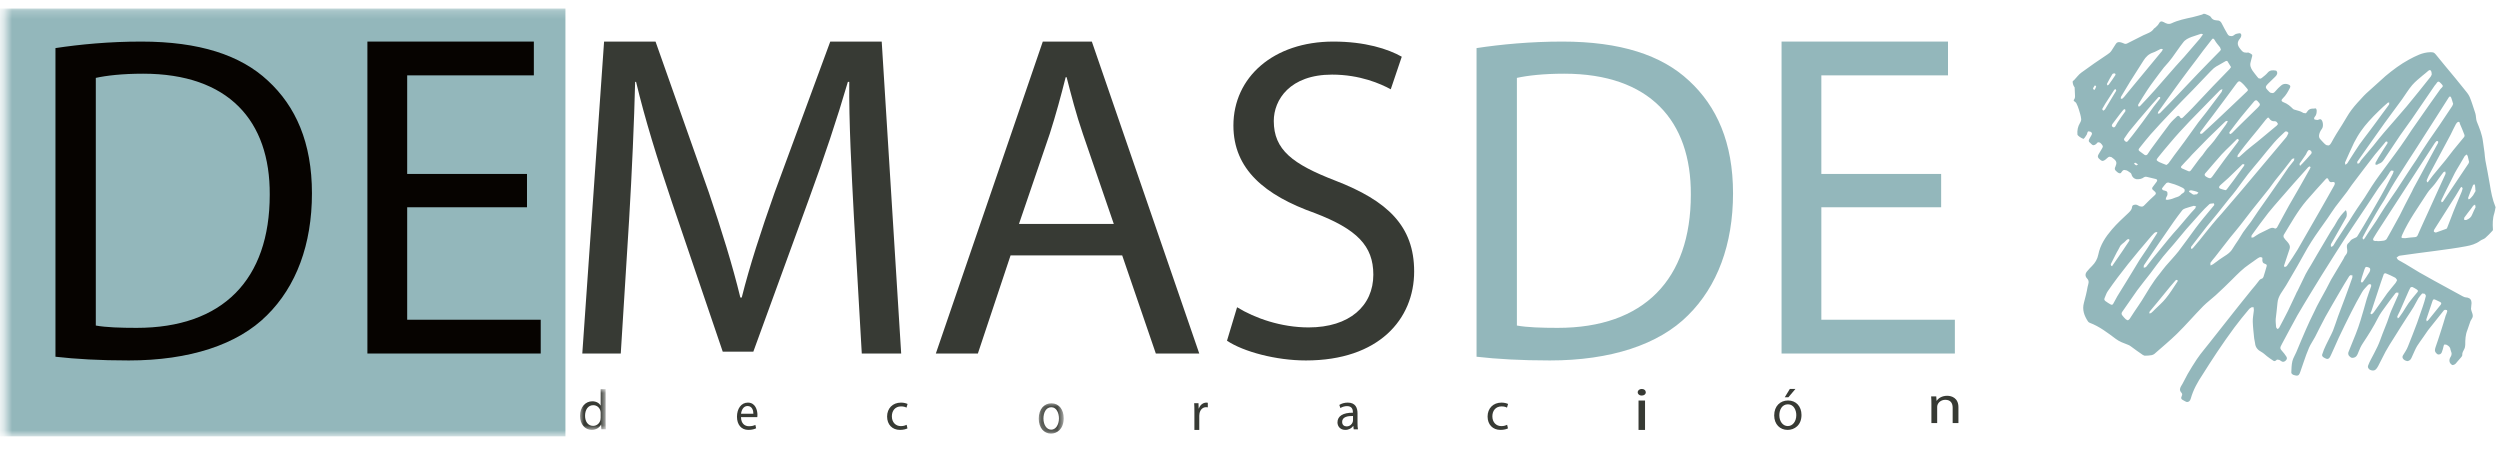 <?xml version="1.0" encoding="UTF-8"?>
<svg width="310px" height="56px" viewBox="0 0 310 56" version="1.1" xmlns="http://www.w3.org/2000/svg" xmlns:xlink="http://www.w3.org/1999/xlink">
    <title>Group 24</title>
    <defs>
        <polygon id="path-1" points="0.656 0.2 73.72 0.2 73.72 53.254 0.656 53.254"></polygon>
        <polygon id="path-3" points="-2.67546669e-13 0.021 3.205 0.021 3.205 5.077 -2.67546669e-13 5.077"></polygon>
        <polygon id="path-5" points="0.189 0.083 3.285 0.083 3.285 3.846 0.189 3.846"></polygon>
    </defs>
    <g id="Page-1" stroke="none" stroke-width="1" fill="none" fill-rule="evenodd">
        <g id="Diseño-Onepage-principal-Copy" transform="translate(-565, -41)">
            <g id="Group-24" transform="translate(565, 41)">
                <g id="Group-22" transform="translate(0, 0.144)">
                    <path d="M308.586,25.544 L308.586,25.738 C308.586,25.674 308.608,25.609 308.586,25.544" id="Fill-1" fill="#040100"></path>
                    <g id="Group-7" transform="translate(0, 0.713)">
                        <mask id="mask-2" fill="white">
                            <use xlink:href="#path-1"></use>
                        </mask>
                        <g id="Clip-6"></g>
                        <polyline id="Fill-5" fill="#93B7BB" mask="url(#mask-2)" points="-2.951 0.2 70.114 0.2 70.114 53.254 -2.951 53.254"></polyline>
                    </g>
                    <path d="M11.88,40.223 C13.146,40.454 14.986,40.511 16.942,40.511 C27.639,40.511 33.448,34.508 33.448,24.002 C33.505,14.824 28.329,8.994 17.747,8.994 C15.159,8.994 13.203,9.225 11.88,9.514 L11.88,40.223 Z M6.877,5.819 C9.925,5.358 13.548,5.011 17.517,5.011 C24.706,5.011 29.824,6.686 33.218,9.86 C36.668,13.035 38.681,17.538 38.681,23.829 C38.681,30.179 36.726,35.374 33.103,38.953 C29.479,42.59 23.498,44.552 15.964,44.552 C12.398,44.552 9.407,44.379 6.877,44.091 L6.877,5.819 Z" id="Fill-8" fill="#060300"></path>
                    <polygon id="Fill-10" fill="#060300" points="65.347 25.557 50.491 25.557 50.491 39.503 67.048 39.503 67.048 43.693 45.558 43.693 45.558 5.011 66.197 5.011 66.197 9.201 50.491 9.201 50.491 21.425 65.347 21.425"></polygon>
                    <path d="M105.884,26.705 C105.597,21.31 105.252,14.825 105.309,10.004 L105.137,10.004 C103.815,14.538 102.206,19.359 100.252,24.696 L93.413,43.463 L89.619,43.463 L83.355,25.041 C81.516,19.588 79.964,14.596 78.872,10.004 L78.757,10.004 C78.642,14.825 78.355,21.31 78.01,27.107 L76.975,43.693 L72.205,43.693 L74.906,5.011 L81.286,5.011 L87.895,23.721 C89.504,28.484 90.826,32.731 91.803,36.748 L91.976,36.748 C92.953,32.846 94.332,28.599 96.056,23.721 L102.953,5.011 L109.332,5.011 L111.746,43.693 L106.861,43.693 L105.884,26.705 Z" id="Fill-12" fill="#373A34"></path>
                    <path d="M138.11,27.623 L134.287,16.489 C133.419,13.964 132.839,11.669 132.26,9.431 L132.144,9.431 C131.565,11.726 130.928,14.079 130.175,16.432 L126.353,27.623 L138.11,27.623 Z M125.31,31.526 L121.256,43.693 L116.044,43.693 L129.307,5.011 L135.388,5.011 L148.708,43.693 L143.322,43.693 L139.152,31.526 L125.31,31.526 Z" id="Fill-14" fill="#373A34"></path>
                    <path d="M153.398,37.953 C155.616,39.318 158.859,40.456 162.272,40.456 C167.334,40.456 170.293,37.782 170.293,33.913 C170.293,30.329 168.245,28.281 163.068,26.289 C156.811,24.071 152.943,20.828 152.943,15.423 C152.943,9.449 157.892,5.011 165.344,5.011 C169.269,5.011 172.113,5.922 173.819,6.889 L172.454,10.928 C171.203,10.246 168.643,9.108 165.173,9.108 C159.94,9.108 157.949,12.237 157.949,14.854 C157.949,18.438 160.281,20.202 165.571,22.25 C172.056,24.753 175.355,27.883 175.355,33.515 C175.355,39.432 170.975,44.552 161.931,44.552 C158.233,44.552 154.194,43.472 152.147,42.106 L153.398,37.953 Z" id="Fill-16" fill="#373A34"></path>
                    <path d="M188.095,40.223 C189.36,40.454 191.201,40.511 193.156,40.511 C203.854,40.511 209.663,34.508 209.663,24.002 C209.72,14.824 204.544,8.994 193.961,8.994 C191.373,8.994 189.418,9.225 188.095,9.514 L188.095,40.223 Z M183.092,5.819 C186.14,5.358 189.763,5.011 193.731,5.011 C200.92,5.011 206.039,6.686 209.433,9.86 C212.883,13.035 214.896,17.538 214.896,23.829 C214.896,30.179 212.941,35.374 209.317,38.953 C205.694,42.59 199.713,44.552 192.178,44.552 C188.613,44.552 185.622,44.379 183.092,44.091 L183.092,5.819 Z" id="Fill-18" fill="#93B7BB"></path>
                    <polygon id="Fill-20" fill="#93B7BB" points="240.702 25.557 225.846 25.557 225.846 39.503 242.403 39.503 242.403 43.693 220.913 43.693 220.913 5.011 241.552 5.011 241.552 9.201 225.846 9.201 225.846 21.425 240.702 21.425"></polygon>
                    <path d="M259.774,10.433 C259.812,10.471 259.896,10.525 259.902,10.552 C259.916,10.566 259.926,10.578 259.926,10.585 C259.883,10.737 259.796,10.868 259.731,10.998 C259.715,10.99 259.704,10.987 259.692,10.984 C259.674,10.992 259.655,10.992 259.622,10.976 C259.608,10.947 259.566,10.899 259.552,10.863 C259.537,10.841 259.527,10.82 259.535,10.802 C259.6,10.672 259.688,10.564 259.774,10.433 M261.056,12.713 C261.425,12.149 261.794,11.563 262.164,10.998 C262.185,10.954 262.272,10.933 262.337,10.911 C262.34,10.919 262.344,10.928 262.347,10.937 C262.351,10.935 262.355,10.934 262.359,10.933 C262.381,10.998 262.424,11.085 262.402,11.128 C262.337,11.237 262.25,11.367 262.185,11.476 C261.794,12.127 261.403,12.778 261.013,13.43 C260.969,13.495 260.86,13.539 260.795,13.582 C260.79,13.573 260.783,13.566 260.778,13.558 C260.776,13.559 260.775,13.56 260.773,13.56 C260.773,13.557 260.77,13.55 260.768,13.544 C260.734,13.497 260.699,13.456 260.665,13.387 C260.795,13.148 260.925,12.931 261.056,12.713 M261.273,10.238 C261.468,9.847 261.686,9.456 261.925,9.065 C261.946,9 262.055,8.978 262.12,8.957 C262.185,8.935 262.25,8.957 262.294,9 C262.31,9.017 262.327,9.071 262.324,9.115 C262.324,9.132 262.322,9.146 262.316,9.152 C262.055,9.565 261.772,9.955 261.49,10.346 C261.447,10.39 261.425,10.39 261.338,10.455 C261.295,10.368 261.229,10.281 261.273,10.238 M262.858,14.016 C263.011,13.843 263.141,13.647 263.293,13.473 C263.336,13.43 263.423,13.408 263.489,13.387 C263.489,13.389 263.49,13.391 263.49,13.393 C263.497,13.391 263.504,13.389 263.51,13.387 C263.532,13.473 263.553,13.539 263.553,13.626 C263.553,13.669 263.51,13.691 263.489,13.734 C263.163,14.169 262.858,14.625 262.554,15.08 C262.468,15.211 262.381,15.385 262.294,15.536 C262.272,15.58 262.185,15.624 262.12,15.667 C262.033,15.602 261.925,15.58 261.881,15.515 C261.875,15.495 261.873,15.469 261.874,15.441 C261.873,15.427 261.875,15.412 261.878,15.397 C261.878,15.391 261.878,15.387 261.879,15.381 C261.881,15.37 261.884,15.36 261.887,15.349 C261.896,15.313 261.908,15.279 261.925,15.254 C262.229,14.842 262.554,14.429 262.858,14.016 M262.967,12.04 C262.967,12.032 262.97,12.025 262.97,12.017 C262.971,12.011 262.972,12.005 262.973,11.999 C262.979,11.948 262.993,11.896 263.011,11.845 C263.38,11.215 263.771,10.564 264.162,9.934 C264.705,9.065 265.248,8.218 265.791,7.371 C266.073,6.915 266.442,6.546 266.985,6.372 C267.311,6.264 267.593,6.068 267.897,5.938 C267.984,5.895 268.093,5.938 268.18,5.938 C268.178,5.944 268.176,5.952 268.175,5.959 C268.176,5.959 268.178,5.96 268.18,5.96 C268.175,5.966 268.173,5.974 268.169,5.981 C268.159,6.031 268.147,6.088 268.117,6.127 C268.111,6.145 268.103,6.161 268.093,6.177 C267.246,7.219 266.377,8.262 265.508,9.304 C264.792,10.151 264.096,11.02 263.38,11.888 C263.315,11.975 263.206,12.04 263.119,12.127 C263.054,12.084 262.967,12.062 262.967,12.062 C262.967,12.056 262.968,12.048 262.969,12.042 C262.968,12.041 262.967,12.041 262.967,12.04 M268.31,8.24 C268.506,8.001 268.723,7.784 268.918,7.545 C269.07,7.371 269.201,7.198 269.331,7.024 C269.678,6.546 270.004,6.068 270.352,5.591 C270.46,5.439 270.591,5.286 270.699,5.135 C270.96,4.765 271.351,4.592 271.742,4.44 L272.915,4.049 C272.945,4.039 272.98,4.048 273.02,4.062 C273.058,4.07 273.108,4.091 273.175,4.114 C273.002,4.331 272.893,4.526 272.763,4.678 C272.133,5.417 271.503,6.155 270.851,6.894 C270.504,7.284 270.135,7.675 269.787,8.066 C268.94,9.022 268.093,9.999 267.246,10.976 C266.638,11.671 265.986,12.344 265.356,13.017 C265.313,13.061 265.226,13.061 265.161,13.061 C265.161,13.046 265.159,13.03 265.158,13.014 C265.152,13.015 265.145,13.015 265.139,13.017 C265.139,12.952 265.117,12.866 265.139,12.822 C265.508,12.214 265.878,11.606 266.269,11.02 C266.529,10.607 266.833,10.216 267.116,9.825 C267.507,9.304 267.897,8.761 268.31,8.24 M273.24,6.068 C273.566,5.634 273.892,5.221 274.24,4.787 C274.309,4.677 274.378,4.62 274.452,4.654 C274.501,4.658 274.55,4.702 274.609,4.809 C274.782,5.135 275.043,5.417 275.282,5.721 C275.326,5.808 275.348,5.895 275.391,6.003 C275.348,6.09 275.304,6.177 275.239,6.22 C274.348,7.133 273.436,8.044 272.546,8.978 C271.72,9.847 270.895,10.716 270.07,11.584 C269.331,12.366 268.571,13.126 267.832,13.886 C267.789,13.93 267.68,13.93 267.593,13.951 C267.594,13.95 267.594,13.948 267.594,13.947 C267.587,13.948 267.579,13.949 267.572,13.951 C267.593,13.886 267.572,13.799 267.615,13.734 C268.31,12.757 269.005,11.78 269.7,10.824 C270.265,10.021 270.873,9.239 271.46,8.435 C271.755,8.055 272.046,7.669 272.334,7.284 C272.352,7.259 272.371,7.234 272.39,7.21 C272.675,6.828 272.958,6.445 273.24,6.068 M275.977,7.436 C276.021,7.415 276.173,7.393 276.195,7.436 C276.346,7.675 276.499,7.914 276.651,8.175 C276.585,8.283 276.52,8.37 276.477,8.414 C276.462,8.428 276.448,8.443 276.434,8.457 C275.766,9.145 275.08,9.852 274.412,10.541 C274.398,10.556 274.384,10.57 274.37,10.585 C273.523,11.476 272.676,12.388 271.829,13.278 C271.481,13.647 271.09,14.016 270.721,14.386 C270.714,14.393 270.707,14.4 270.699,14.407 C270.526,14.581 270.417,14.559 270.287,14.342 C270.207,14.199 270.104,14.196 270.013,14.247 C270.004,14.252 269.996,14.257 269.988,14.262 C269.984,14.266 269.979,14.269 269.974,14.272 C269.967,14.277 269.961,14.282 269.954,14.287 C269.942,14.298 269.929,14.309 269.917,14.32 C269.769,14.458 269.617,14.6 269.469,14.748 C269.32,14.897 269.176,15.051 269.049,15.211 C268.354,16.123 267.68,17.057 266.985,17.991 C266.768,18.295 266.529,18.599 266.334,18.924 C266.277,19.027 266.213,19.081 266.144,19.094 C266.076,19.115 266.002,19.101 265.921,19.055 C265.704,18.902 265.487,18.751 265.269,18.577 C265.117,18.447 265.204,18.316 265.313,18.186 C265.769,17.621 266.203,17.057 266.681,16.514 C267.463,15.624 268.289,14.755 269.092,13.908 C269.114,13.885 269.136,13.863 269.158,13.84 C270.042,12.895 270.965,11.969 271.87,11.044 C271.878,11.036 271.886,11.028 271.894,11.02 C272.524,10.368 273.132,9.717 273.74,9.087 C273.754,9.073 273.768,9.059 273.782,9.044 C274.015,8.791 274.268,8.537 274.522,8.305 C274.696,8.153 274.913,8.044 275.108,7.936 C275.413,7.762 275.695,7.588 275.977,7.436 M277.28,10.281 C277.522,9.955 277.624,9.88 277.781,9.969 C277.859,10.007 277.952,10.093 278.083,10.217 C278.091,10.224 278.098,10.231 278.106,10.238 C278.112,10.244 278.118,10.251 278.125,10.257 C278.126,10.258 278.126,10.259 278.128,10.26 C278.323,10.433 278.453,10.65 278.649,10.846 C278.779,10.976 278.757,11.085 278.627,11.193 C277.91,11.867 277.215,12.54 276.499,13.213 C275.977,13.712 275.434,14.212 274.913,14.711 C274.305,15.276 273.697,15.841 273.088,16.405 C273.023,16.405 272.98,16.449 272.936,16.47 C272.9,16.452 272.851,16.434 272.835,16.416 C272.823,16.407 272.812,16.396 272.806,16.383 C272.806,16.34 272.806,16.253 272.85,16.21 C273.371,15.493 273.914,14.798 274.457,14.082 C275.391,12.822 276.346,11.563 277.28,10.281 M279.474,12.475 C279.547,12.383 279.605,12.332 279.662,12.316 C279.763,12.256 279.853,12.295 279.974,12.431 C280.299,12.778 280.321,12.844 279.974,13.191 C279.322,13.843 278.67,14.472 278.019,15.102 C277.606,15.493 277.215,15.906 276.803,16.318 C276.716,16.383 276.651,16.427 276.585,16.492 C276.561,16.468 276.531,16.45 276.509,16.432 C276.481,16.416 276.455,16.405 276.433,16.405 C276.433,16.34 276.433,16.253 276.477,16.21 C276.933,15.624 277.367,15.015 277.823,14.451 C278.366,13.778 278.931,13.126 279.474,12.475 M280.929,14.733 C280.995,14.668 281.06,14.581 281.125,14.516 C281.233,14.407 281.299,14.407 281.385,14.537 C281.537,14.776 281.755,14.929 282.059,14.885 C282.319,14.885 282.363,15.059 282.471,15.233 C282.428,15.298 282.385,15.363 282.319,15.428 C281.516,16.101 280.69,16.774 279.887,17.448 C279.452,17.795 278.996,18.142 278.562,18.512 C278.258,18.772 277.997,19.033 277.693,19.293 C277.628,19.337 277.541,19.337 277.454,19.359 C277.454,19.278 277.438,19.198 277.47,19.135 C277.472,19.123 277.472,19.109 277.476,19.098 C277.758,18.685 278.062,18.295 278.366,17.903 C278.605,17.6 278.844,17.317 279.083,17.013 C279.387,16.644 279.691,16.275 279.995,15.906 C280.299,15.515 280.625,15.124 280.929,14.733 M283.34,16.188 C283.384,16.145 283.514,16.145 283.601,16.166 C283.626,16.183 283.647,16.206 283.668,16.231 C283.702,16.261 283.734,16.3 283.775,16.34 C283.666,16.557 283.601,16.753 283.47,16.905 C281.624,19.098 279.8,21.27 277.954,23.463 C277.128,24.44 276.303,25.396 275.478,26.351 C275.087,26.786 274.696,27.22 274.327,27.676 C273.784,28.327 273.262,29 272.719,29.674 C272.437,29.999 272.176,30.325 271.894,30.651 C271.85,30.694 271.764,30.694 271.699,30.716 C271.699,30.667 271.674,30.58 271.681,30.522 C271.68,30.495 271.684,30.471 271.699,30.456 C271.937,30.13 272.198,29.804 272.437,29.5 C272.828,28.979 273.219,28.48 273.631,27.958 C274.044,27.437 274.479,26.916 274.913,26.395 C275.413,25.765 275.912,25.135 276.411,24.505 C276.716,24.136 277.042,23.767 277.324,23.376 C277.802,22.746 278.258,22.073 278.757,21.443 C279.235,20.835 279.735,20.271 280.213,19.684 C280.799,18.968 281.385,18.229 281.993,17.534 C282.406,17.057 282.884,16.622 283.34,16.188 M284.398,19.507 C284.422,19.5 284.447,19.495 284.47,19.489 L284.47,19.493 C284.477,19.491 284.485,19.491 284.491,19.489 C284.47,19.576 284.491,19.706 284.448,19.771 C284.231,20.054 283.992,20.336 283.775,20.618 C283.384,21.183 282.993,21.747 282.602,22.334 C281.755,23.571 280.886,24.788 280.017,26.026 C279.713,26.46 279.431,26.916 279.127,27.35 C278.801,27.784 278.453,28.219 278.149,28.653 C277.932,28.979 277.736,29.305 277.541,29.63 C277.324,29.978 277.063,30.303 276.868,30.651 C276.499,31.324 275.803,31.606 275.239,32.019 C274.956,32.236 274.696,32.432 274.413,32.627 C274.327,32.671 274.261,32.692 274.109,32.779 C274.109,32.627 274.066,32.497 274.088,32.454 C274.261,32.193 274.457,31.976 274.652,31.737 C274.87,31.476 275.065,31.216 275.26,30.955 C275.695,30.391 276.129,29.826 276.564,29.283 C276.955,28.805 277.367,28.327 277.758,27.828 C278.258,27.198 278.735,26.547 279.235,25.917 C279.952,25.005 280.69,24.115 281.407,23.202 C281.646,22.898 281.863,22.551 282.102,22.247 C282.428,21.834 282.775,21.422 283.101,21.009 C283.47,20.531 283.84,20.054 284.209,19.576 C284.226,19.565 284.246,19.555 284.267,19.546 C284.302,19.525 284.349,19.515 284.398,19.507 M286.229,20.575 C286.272,20.531 286.359,20.51 286.424,20.488 C286.446,20.488 286.489,20.575 286.511,20.618 C286.468,20.683 286.446,20.749 286.403,20.835 C286.012,21.53 285.621,22.225 285.23,22.92 C284.752,23.724 284.296,24.527 283.84,25.33 C283.34,26.221 282.862,27.133 282.363,28.045 C282.319,28.132 282.146,28.219 282.102,28.197 C281.777,28.002 281.494,28.154 281.212,28.306 C280.864,28.501 280.495,28.631 280.148,28.827 C279.908,28.957 279.67,29.131 279.431,29.283 C279.366,29.326 279.257,29.305 279.17,29.305 C279.172,29.298 279.172,29.29 279.173,29.283 C279.172,29.283 279.171,29.283 279.17,29.283 C279.192,29.196 279.17,29.088 279.213,29.022 C279.887,28.089 280.56,27.155 281.277,26.243 C281.755,25.635 282.276,25.07 282.775,24.484 C283.318,23.854 283.861,23.224 284.426,22.594 C285.013,21.921 285.621,21.248 286.229,20.575 M285.152,20.158 C285.155,20.143 285.159,20.13 285.165,20.119 C285.165,20.118 285.165,20.118 285.165,20.118 C285.426,19.728 285.686,19.359 285.946,18.99 C286.012,18.881 286.034,18.751 286.12,18.642 C286.186,18.544 286.251,18.446 286.363,18.459 C286.401,18.461 286.443,18.477 286.489,18.512 C286.511,18.528 286.531,18.545 286.548,18.562 C286.671,18.685 286.688,18.835 286.555,18.968 C286.207,19.38 285.838,19.771 285.469,20.162 C285.382,20.227 285.317,20.314 285.252,20.401 C285.186,20.358 285.143,20.336 285.143,20.314 C285.143,20.265 285.143,20.204 285.152,20.158 M288.401,22.051 C288.476,21.961 288.552,21.925 288.612,21.976 C288.657,21.984 288.696,22.026 288.727,22.117 C288.777,22.268 288.858,22.381 288.976,22.433 C289.052,22.453 289.142,22.451 289.248,22.421 C289.31,22.4 289.449,22.438 289.462,22.48 C289.49,22.49 289.509,22.5 289.509,22.507 C289.53,22.594 289.509,22.725 289.465,22.811 C288.835,23.919 288.227,25.027 287.597,26.112 C286.707,27.676 285.816,29.239 284.904,30.803 C284.491,31.498 284.035,32.15 283.579,32.823 C283.514,32.909 283.384,32.931 283.297,32.975 C283.297,32.975 283.289,32.961 283.278,32.944 C283.27,32.947 283.261,32.95 283.253,32.953 C283.268,32.953 283.27,32.942 283.269,32.927 C283.248,32.892 283.222,32.848 283.21,32.823 C283.253,32.671 283.297,32.54 283.34,32.432 C283.536,31.867 283.709,31.302 283.905,30.738 C284.035,30.347 283.84,30.065 283.579,29.782 C283.427,29.63 283.297,29.478 283.188,29.305 C283.145,29.218 283.145,29.066 283.188,28.979 C284.079,27.524 284.904,26.026 286.012,24.723 C286.793,23.81 287.597,22.942 288.401,22.051 M291.029,23.637 C291.246,23.354 291.42,23.05 291.637,22.768 C292.158,22.073 292.68,21.4 293.201,20.705 C293.635,20.14 294.07,19.576 294.504,19.011 C294.873,18.555 295.264,18.099 295.655,17.643 C295.72,17.578 295.764,17.491 295.829,17.426 C295.872,17.404 295.938,17.404 296.003,17.404 C296.003,17.415 296.004,17.429 296.006,17.445 C296.021,17.446 296.035,17.448 296.046,17.448 C296.046,17.513 296.068,17.578 296.046,17.621 C295.807,18.012 295.525,18.403 295.286,18.816 C295.025,19.207 294.787,19.619 294.569,20.032 C294.532,20.105 294.572,20.209 294.585,20.305 C294.665,20.287 294.755,20.268 294.83,20.249 C294.873,20.249 294.917,20.184 294.96,20.162 C295.395,20.054 295.568,19.706 295.785,19.38 C296.416,18.468 297.002,17.534 297.632,16.622 C298.11,15.927 298.609,15.276 299.087,14.581 C300.021,13.213 300.976,11.823 301.91,10.455 C302.019,10.346 302.106,10.216 302.193,10.086 C302.301,9.956 302.41,9.934 302.54,10.064 C302.624,10.148 302.725,10.231 302.793,10.32 C302.851,10.384 302.899,10.45 302.91,10.52 C302.91,10.629 302.714,10.781 302.605,10.911 C302.171,11.519 301.715,12.149 301.281,12.778 C300.542,13.843 299.804,14.885 299.065,15.949 C298.609,16.622 298.175,17.317 297.697,17.969 C297.241,18.62 296.763,19.25 296.285,19.901 C295.872,20.444 295.46,21.009 295.069,21.552 C294.743,22.008 294.395,22.486 294.092,22.963 C293.787,23.42 293.505,23.919 293.201,24.375 C292.897,24.831 292.571,25.287 292.267,25.743 C291.919,26.264 291.594,26.786 291.268,27.307 C290.899,27.871 290.508,28.436 290.139,29.022 C289.856,29.435 289.595,29.869 289.335,30.303 C289.291,30.391 289.161,30.412 289.074,30.477 C289.074,30.456 289.073,30.432 289.072,30.409 C289.058,30.417 289.043,30.424 289.031,30.434 C289.031,30.325 289.009,30.195 289.052,30.108 C289.683,29.022 290.291,27.915 290.92,26.829 C291.051,26.59 291.029,26.112 290.877,25.917 C290.652,26.132 290.454,26.357 290.267,26.586 C290.01,26.915 289.785,27.265 289.595,27.632 C289.443,27.936 289.205,28.219 289.031,28.523 C288.466,29.478 287.901,30.434 287.337,31.39 C287.076,31.846 286.815,32.302 286.555,32.736 C286.338,33.105 286.099,33.453 285.903,33.843 C285.556,34.516 285.252,35.233 284.904,35.906 C284.817,36.058 284.73,36.21 284.665,36.384 C284.339,37.057 284.035,37.73 283.709,38.404 C283.362,39.099 282.993,39.793 282.623,40.488 C282.58,40.575 282.471,40.619 282.406,40.662 C282.397,40.643 282.386,40.626 282.375,40.609 C282.371,40.612 282.366,40.615 282.363,40.619 C282.319,40.553 282.232,40.467 282.232,40.38 C282.211,40.054 282.167,39.728 282.189,39.403 C282.254,38.729 282.363,38.078 282.406,37.427 C282.471,36.558 283.058,35.95 283.47,35.255 C283.927,34.451 284.405,33.669 284.861,32.866 C285.447,31.867 285.968,30.825 286.598,29.847 C287.228,28.849 287.966,27.871 288.64,26.894 C288.966,26.438 289.248,25.96 289.574,25.526 C290.052,24.896 290.551,24.266 291.029,23.637 M290.79,19.988 C291.159,19.185 291.507,18.36 291.898,17.556 C292.158,17.057 292.441,16.557 292.767,16.101 C293.049,15.689 293.375,15.298 293.701,14.929 C294.113,14.472 294.526,14.038 294.96,13.626 C294.962,13.623 294.965,13.621 294.967,13.62 C294.972,13.614 294.977,13.609 294.982,13.604 C295.33,13.256 295.699,12.931 296.068,12.605 C296.111,12.561 296.198,12.583 296.263,12.561 C296.242,12.648 296.285,12.757 296.242,12.822 C295.938,13.256 295.634,13.647 295.33,14.06 C294.852,14.733 294.352,15.385 293.874,16.036 C293.44,16.622 292.984,17.187 292.571,17.773 C292.137,18.403 291.746,19.055 291.333,19.684 C291.246,19.815 291.159,19.967 291.072,20.097 C291.06,20.115 291.047,20.129 291.03,20.143 C290.998,20.174 290.937,20.206 290.834,20.293 C290.807,20.202 290.785,20.135 290.782,20.077 C290.775,20.043 290.773,20.013 290.79,19.988 M299.109,10.411 C299.5,9.956 299.977,9.586 300.434,9.195 C300.651,9 300.868,8.87 301.063,8.674 C301.201,8.55 301.313,8.506 301.392,8.584 C301.449,8.624 301.492,8.715 301.52,8.87 C301.515,8.879 301.513,8.889 301.512,8.899 C301.521,8.943 301.526,8.987 301.541,9.065 C301.498,9.174 301.454,9.326 301.346,9.434 C300.39,10.629 299.434,11.845 298.435,13.039 C297.523,14.125 296.567,15.189 295.634,16.275 C295.177,16.796 294.743,17.361 294.309,17.903 C293.809,18.49 293.31,19.076 292.832,19.663 C292.723,19.771 292.68,19.923 292.571,20.054 C292.528,20.119 292.441,20.119 292.354,20.162 C292.354,20.152 292.352,20.142 292.351,20.131 C292.345,20.135 292.338,20.137 292.332,20.14 C292.31,20.054 292.267,19.945 292.31,19.901 C292.614,19.467 292.919,19.033 293.223,18.599 C293.462,18.273 293.679,17.969 293.896,17.643 C294.504,16.796 295.091,15.949 295.699,15.102 C296.416,14.103 297.154,13.148 297.871,12.149 C298.283,11.563 298.652,10.954 299.109,10.411 M303.648,11.932 C303.757,11.758 303.865,11.802 303.93,11.932 C303.933,11.938 303.935,11.945 303.938,11.952 C303.943,11.96 303.948,11.966 303.952,11.975 C303.986,12.06 304.017,12.157 304.047,12.257 C304.096,12.412 304.14,12.57 304.191,12.735 C304.148,12.822 304.126,12.909 304.083,12.996 C303.54,13.799 303.018,14.603 302.475,15.406 C302.063,16.036 301.606,16.622 301.194,17.252 C300.651,18.056 300.129,18.881 299.608,19.706 C299.261,20.227 298.892,20.749 298.566,21.27 C298.088,21.986 297.632,22.725 297.154,23.441 C296.698,24.115 296.22,24.788 295.764,25.483 C295.373,26.069 295.025,26.655 294.656,27.242 C294.352,27.698 294.048,28.132 293.744,28.588 C293.57,28.87 293.396,29.153 293.201,29.435 C293.157,29.5 293.071,29.522 293.027,29.565 C293.023,29.549 293.018,29.533 293.013,29.517 C293.01,29.519 293.008,29.52 293.005,29.522 C292.984,29.457 292.94,29.348 292.962,29.305 C293.201,28.849 293.44,28.393 293.701,27.936 C294.005,27.394 294.309,26.851 294.634,26.308 C294.96,25.722 295.329,25.179 295.677,24.614 C295.981,24.115 296.242,23.571 296.546,23.072 C296.828,22.594 297.132,22.117 297.436,21.639 C297.827,21.031 298.196,20.444 298.587,19.836 C298.913,19.315 299.261,18.816 299.587,18.295 C299.869,17.86 300.151,17.404 300.434,16.97 C301.476,15.363 302.497,13.734 303.54,12.105 C303.583,12.04 303.605,11.997 303.648,11.932 M304.538,15.233 C304.604,15.124 304.712,14.994 304.821,14.972 C304.943,14.945 304.98,15.011 305.002,15.091 C305.01,15.123 305.016,15.157 305.024,15.188 C305.028,15.204 305.033,15.219 305.038,15.233 C305.234,15.667 305.407,16.101 305.581,16.557 C305.625,16.644 305.603,16.796 305.538,16.861 L305.538,16.861 C305.103,17.404 304.647,17.925 304.213,18.468 C303.887,18.881 303.583,19.294 303.257,19.706 C302.736,20.336 302.214,20.966 301.693,21.595 C301.498,21.834 301.324,22.073 301.15,22.312 C301.107,22.356 301.085,22.421 301.063,22.464 C301.02,22.442 300.998,22.442 300.955,22.421 C300.933,22.356 300.89,22.269 300.911,22.203 C301.063,21.856 301.215,21.487 301.411,21.161 C301.411,21.161 301.411,21.161 301.411,21.161 C302.236,19.619 303.062,18.077 303.887,16.535 C304.104,16.101 304.3,15.667 304.538,15.233 M305.885,19.011 C305.929,19.098 305.994,19.185 306.016,19.272 C306.02,19.295 306.024,19.316 306.028,19.339 C306.086,19.538 306.127,19.723 306.167,19.945 C306.161,19.958 306.154,19.972 306.148,19.986 C306.133,20.019 306.118,20.058 306.102,20.119 C305.646,20.792 305.19,21.465 304.734,22.16 C304.126,23.05 303.54,23.962 302.931,24.853 C302.91,24.896 302.823,24.918 302.758,24.94 C302.739,24.885 302.708,24.815 302.711,24.755 C302.708,24.733 302.708,24.714 302.714,24.701 C302.996,24.115 303.279,23.528 303.583,22.942 C303.844,22.399 304.126,21.834 304.408,21.291 C304.56,20.987 304.756,20.705 304.929,20.401 C305.169,20.01 305.385,19.598 305.625,19.207 C305.69,19.12 305.798,19.076 305.885,19.011 M306.645,22.833 C306.667,22.768 306.754,22.746 306.819,22.703 C306.863,22.746 306.906,22.811 306.906,22.877 C306.928,23.072 306.949,23.267 306.949,23.463 C306.949,23.474 306.951,23.482 306.953,23.488 C306.958,23.492 306.974,23.506 306.993,23.506 C306.957,23.572 306.92,23.633 306.884,23.695 C306.841,23.772 306.799,23.849 306.751,23.925 C306.723,23.973 306.695,24.02 306.667,24.071 C306.558,24.223 306.406,24.375 306.276,24.505 C306.233,24.549 306.146,24.549 306.081,24.57 C306.081,24.558 306.078,24.545 306.076,24.532 C306.056,24.469 306.039,24.393 306.059,24.353 C306.254,23.854 306.428,23.333 306.645,22.833 M306.558,26.438 C306.428,26.807 306.167,27.003 305.82,27.133 C305.755,27.155 305.668,27.133 305.581,27.133 C305.581,27.119 305.58,27.105 305.579,27.091 C305.573,27.09 305.566,27.09 305.559,27.09 C305.559,27.003 305.538,26.894 305.581,26.829 C305.842,26.46 306.124,26.112 306.385,25.765 C306.493,25.635 306.58,25.504 306.689,25.352 C306.732,25.33 306.798,25.309 306.906,25.222 C306.928,25.352 306.971,25.439 306.971,25.548 C306.841,25.852 306.667,26.134 306.558,26.438 M305.255,23.615 C305.016,24.201 304.778,24.766 304.538,25.33 C304.322,25.808 304.148,26.308 303.952,26.807 C303.8,27.22 303.626,27.654 303.453,28.089 C303.431,28.132 303.409,28.197 303.366,28.219 C302.931,28.371 302.475,28.545 302.041,28.696 C301.954,28.653 301.824,28.631 301.824,28.61 C301.823,28.609 301.823,28.607 301.823,28.606 C301.815,28.6 301.805,28.595 301.802,28.588 C301.78,28.523 301.802,28.393 301.845,28.327 C302.106,27.893 302.388,27.459 302.671,27.025 C303.279,26.047 303.909,25.092 304.517,24.115 L305.103,23.137 C305.125,23.094 305.212,23.072 305.255,23.029 C305.258,23.038 305.264,23.046 305.268,23.054 C305.271,23.053 305.275,23.052 305.277,23.05 C305.299,23.116 305.364,23.181 305.364,23.224 C305.342,23.354 305.299,23.485 305.255,23.615 M299.804,29 C299.739,29.153 299.652,29.239 299.456,29.261 C299,29.283 298.566,29.348 298.24,29.391 C297.91,29.391 297.79,29.382 297.784,29.282 C297.778,29.221 297.813,29.127 297.871,28.979 C298.696,27.133 299.891,25.504 300.976,23.81 C301.237,23.398 301.606,23.072 301.91,22.681 C302.084,22.464 302.236,22.225 302.41,21.986 C302.605,21.726 302.779,21.465 302.975,21.226 C303.018,21.161 303.127,21.161 303.214,21.118 C303.214,21.132 303.217,21.147 303.219,21.162 C303.241,21.263 303.276,21.363 303.235,21.443 C302.975,22.051 302.671,22.638 302.41,23.246 C301.954,24.266 301.476,25.287 301.02,26.308 C300.89,26.589 300.761,26.87 300.632,27.152 C300.483,27.483 300.333,27.813 300.184,28.141 C300.057,28.427 299.928,28.711 299.804,29 M296.481,28.545 C296.285,28.87 296.133,29.196 295.938,29.5 C295.872,29.587 295.72,29.674 295.59,29.695 C295.373,29.739 295.156,29.739 294.873,29.761 C294.787,29.739 294.634,29.717 294.504,29.739 C294.346,29.71 294.266,29.662 294.266,29.569 C294.25,29.516 294.272,29.446 294.33,29.348 C294.569,28.936 294.83,28.545 295.091,28.132 C295.59,27.35 296.09,26.568 296.611,25.787 C298.37,23.05 300.151,20.336 301.91,17.6 C301.976,17.513 302.041,17.426 302.106,17.361 C302.149,17.339 302.258,17.339 302.301,17.361 C302.331,17.376 302.339,17.43 302.336,17.477 C302.339,17.514 302.335,17.555 302.323,17.578 C302.214,17.795 302.084,17.991 301.976,18.208 C301.302,19.467 300.607,20.727 299.934,21.986 C299.717,22.399 299.5,22.79 299.283,23.181 C299.217,23.289 299.174,23.42 299.109,23.55 C298.805,24.136 298.501,24.723 298.196,25.309 C297.979,25.722 297.784,26.156 297.567,26.568 C297.219,27.22 296.85,27.893 296.481,28.545 M297.241,34.582 C297.175,34.734 297.11,34.864 297.045,34.951 C296.72,35.363 296.35,35.776 296.024,36.21 C295.46,36.992 294.917,37.796 294.352,38.578 C294.265,38.686 294.092,38.86 294.048,38.816 C293.831,38.729 294.005,38.578 294.048,38.447 C294.33,37.579 294.613,36.731 294.895,35.885 C295.112,35.19 295.351,34.516 295.59,33.843 C295.612,33.778 295.785,33.713 295.851,33.756 C296.242,33.909 296.611,34.082 296.98,34.278 C297.089,34.321 297.154,34.473 297.241,34.582 M293.871,33.468 C293.867,33.481 293.863,33.493 293.858,33.505 C293.844,33.542 293.828,33.576 293.809,33.605 C293.57,34.017 293.289,34.385 293.028,34.776 C293.028,34.776 293.027,34.777 293.027,34.777 C292.984,34.842 292.897,34.907 292.853,34.886 C292.81,34.886 292.767,34.777 292.745,34.734 C292.788,34.538 292.832,34.386 292.875,34.234 C292.962,33.93 293.071,33.605 293.179,33.3 L293.179,33.3 C293.223,33.17 293.31,32.953 293.396,32.953 C293.429,32.953 293.467,32.957 293.506,32.962 C293.531,32.966 293.554,32.971 293.579,32.977 C293.588,32.979 293.596,32.981 293.605,32.983 C293.642,32.993 293.676,33.004 293.709,33.018 C293.724,33.024 293.738,33.031 293.752,33.038 C293.769,33.046 293.785,33.055 293.8,33.064 C293.83,33.083 293.856,33.104 293.874,33.127 C293.906,33.169 293.912,33.253 293.899,33.343 C293.898,33.358 293.894,33.371 293.892,33.385 C293.886,33.413 293.879,33.441 293.871,33.468 M268.549,32.844 C268.267,33.17 268.028,33.518 267.767,33.843 C266.92,34.864 266.269,36.015 265.573,37.144 C265.269,37.622 264.944,38.078 264.64,38.534 C264.444,38.816 264.27,39.12 264.075,39.403 C264.01,39.489 263.923,39.533 263.858,39.576 C263.749,39.533 263.684,39.511 263.597,39.446 C263.445,39.316 263.315,39.142 263.184,38.99 C263.054,38.838 263.032,38.686 263.163,38.512 C263.793,37.644 264.379,36.731 265.009,35.863 C265.53,35.146 266.117,34.451 266.66,33.735 C267.181,33.04 267.68,32.345 268.223,31.672 C268.636,31.15 269.114,30.651 269.548,30.13 C270.048,29.522 270.547,28.914 271.069,28.306 C271.655,27.632 272.242,26.981 272.828,26.329 C273.197,25.917 273.566,25.526 273.957,25.179 C274.01,25.126 274.093,25.109 274.186,25.101 C274.284,25.085 274.388,25.082 274.482,25.073 C274.488,25.072 274.494,25.071 274.5,25.07 C274.5,25.07 274.5,25.071 274.501,25.072 C274.508,25.071 274.516,25.071 274.522,25.07 C274.544,25.157 274.587,25.244 274.566,25.287 C274.109,25.852 273.653,26.373 273.197,26.938 C272.871,27.328 272.567,27.741 272.263,28.132 C271.546,29.088 270.873,30.065 270.135,31.02 C269.635,31.65 269.07,32.236 268.549,32.844 M269.995,34.79 C269.984,34.809 269.975,34.828 269.961,34.842 C269.505,35.516 269.092,36.21 268.571,36.84 C268.158,37.361 267.658,37.774 267.181,38.252 C267.05,38.404 266.898,38.534 266.746,38.664 C266.703,38.708 266.594,38.708 266.529,38.729 C266.529,38.664 266.507,38.556 266.551,38.512 C266.555,38.495 266.562,38.48 266.573,38.469 L267.55,37.296 C268.071,36.666 268.593,36.015 269.114,35.385 C269.331,35.124 269.548,34.886 269.766,34.625 C269.809,34.582 269.874,34.56 269.939,34.56 C269.982,34.56 270.004,34.625 270.048,34.668 C270.036,34.703 270.025,34.737 270.013,34.762 C270.012,34.763 270.011,34.765 270.011,34.766 C270.005,34.777 270,34.785 269.995,34.79 M262.055,37.492 C261.968,37.665 261.86,37.687 261.707,37.6 C261.49,37.47 261.295,37.361 261.099,37.209 C260.969,37.122 260.882,36.992 260.969,36.819 C261.099,36.536 261.186,36.21 261.36,35.971 C262.945,33.669 264.726,31.52 266.529,29.413 C266.725,29.174 266.92,28.957 267.137,28.74 C267.202,28.675 267.289,28.653 267.398,28.631 C267.42,28.61 267.485,28.675 267.528,28.696 C267.485,28.784 267.442,28.827 267.42,28.87 L267.418,28.873 C267.049,29.458 266.681,30.022 266.312,30.586 C265.986,31.107 265.617,31.585 265.291,32.106 C264.726,33.018 264.205,33.93 263.64,34.821 C263.293,35.407 262.902,35.993 262.554,36.58 C262.381,36.884 262.229,37.187 262.055,37.492 M261.751,32.584 C261.99,32.106 262.25,31.606 262.489,31.129 C262.598,30.912 262.75,30.716 262.837,30.499 C262.989,30.13 263.358,29.999 263.575,29.739 C263.64,29.652 263.727,29.587 263.836,29.522 C263.879,29.5 263.966,29.5 264.01,29.522 C264.017,29.529 264.021,29.545 264.023,29.563 C264.026,29.564 264.029,29.564 264.031,29.565 C264.053,29.565 264.053,29.674 264.031,29.717 C263.749,30.13 263.489,30.543 263.206,30.955 C262.815,31.541 262.402,32.106 262.011,32.692 C261.968,32.736 261.946,32.801 261.903,32.866 C261.889,32.852 261.865,32.846 261.839,32.838 C261.822,32.839 261.805,32.834 261.794,32.823 C261.772,32.736 261.707,32.649 261.751,32.584 M272.22,23.962 C272.017,24.049 271.882,23.953 271.75,23.846 C271.678,23.794 271.607,23.739 271.525,23.702 C271.481,23.68 271.416,23.593 271.438,23.571 C271.46,23.528 271.525,23.463 271.59,23.463 C271.617,23.456 271.644,23.455 271.671,23.455 C271.738,23.452 271.805,23.468 271.872,23.485 C272.046,23.528 272.198,23.55 272.372,23.615 C272.458,23.637 272.524,23.702 272.611,23.745 L272.415,23.941 C272.35,23.962 272.285,23.962 272.22,23.962 M268.397,23.485 C268.31,23.463 268.223,23.463 268.158,23.398 C268.115,23.354 268.071,23.224 268.093,23.202 C268.121,23.167 268.15,23.133 268.178,23.097 C268.299,22.93 268.433,22.766 268.58,22.612 C268.592,22.6 268.603,22.585 268.614,22.573 C268.616,22.571 268.618,22.57 268.62,22.568 C268.626,22.563 268.63,22.556 268.636,22.551 C268.679,22.507 268.766,22.507 268.875,22.486 C269.135,22.573 269.396,22.638 269.678,22.725 C270.004,22.833 270.33,22.985 270.634,23.137 C270.743,23.202 270.851,23.267 270.895,23.376 C270.917,23.463 270.895,23.615 270.829,23.68 C270.825,23.686 270.817,23.691 270.812,23.696 C270.81,23.698 270.809,23.7 270.808,23.702 C270.725,23.806 270.563,23.852 270.474,23.951 C270.443,23.991 270.41,24.027 270.375,24.059 C270.139,24.289 269.816,24.305 269.526,24.44 C269.288,24.549 269.027,24.592 268.788,24.636 C268.723,24.657 268.636,24.614 268.549,24.592 C268.571,24.505 268.571,24.418 268.614,24.332 C268.658,24.201 268.766,24.093 268.766,23.984 C268.788,23.637 268.723,23.571 268.397,23.485 M265.813,33.018 C265.834,32.931 265.813,32.801 265.856,32.736 C267.072,30.933 268.288,29.153 269.526,27.372 C269.874,26.872 270.222,26.416 270.591,25.939 C270.678,25.83 270.829,25.743 270.96,25.7 C271.329,25.569 271.677,25.483 272.046,25.374 C272.133,25.396 272.22,25.439 272.328,25.461 C272.284,25.536 272.259,25.578 272.234,25.606 C272.225,25.63 272.22,25.652 272.22,25.678 C272.046,25.873 271.85,26.069 271.677,26.264 C271.134,26.894 270.613,27.524 270.07,28.154 C269.678,28.588 269.288,29.022 268.918,29.478 C268.267,30.26 267.637,31.064 266.985,31.846 C266.703,32.215 266.421,32.584 266.117,32.953 C266.051,33.018 265.921,33.018 265.834,33.061 C265.837,33.045 265.838,33.029 265.84,33.012 C265.831,33.014 265.822,33.016 265.813,33.018 M276.021,15.298 C275.521,15.971 275.043,16.644 274.544,17.317 C274.283,17.665 273.979,17.969 273.697,18.295 C273.479,18.555 273.306,18.837 273.11,19.098 C272.98,19.272 272.806,19.424 272.676,19.619 C272.35,20.054 272.024,20.51 271.699,20.944 C271.59,21.096 271.481,21.161 271.286,21.052 C271.069,20.944 270.829,20.857 270.591,20.749 C270.49,20.705 270.439,20.644 270.445,20.576 C270.441,20.534 270.459,20.489 270.504,20.444 C270.808,20.097 271.155,19.749 271.481,19.402 C271.59,19.272 271.699,19.141 271.807,19.033 C272.48,18.338 273.154,17.643 273.849,16.948 C274.544,16.275 275.239,15.602 275.934,14.929 C275.977,14.885 276.064,14.863 276.151,14.842 C276.157,14.842 276.165,14.846 276.174,14.852 C276.203,14.848 276.221,14.894 276.238,14.929 C276.173,15.059 276.107,15.168 276.021,15.298 M276.325,21.921 C276.868,21.4 277.389,20.879 277.932,20.358 C277.975,20.314 278.019,20.249 278.062,20.227 C278.083,20.22 278.107,20.219 278.131,20.218 C278.182,20.215 278.235,20.227 278.301,20.227 C278.279,20.293 278.301,20.379 278.258,20.423 C277.845,21.009 277.411,21.617 276.976,22.203 C276.694,22.594 276.39,22.963 276.107,23.354 C276.064,23.398 275.999,23.42 275.977,23.441 C275.777,23.391 275.591,23.353 275.426,23.29 C275.369,23.271 275.313,23.25 275.26,23.224 C275.065,23.094 275.217,22.92 275.326,22.811 C275.652,22.507 275.999,22.225 276.325,21.921 M275.869,19.619 C275.348,20.314 274.848,21.052 274.327,21.747 C274.131,22.008 274.022,22.008 273.718,21.856 C273.474,21.729 273.384,21.637 273.383,21.547 C273.341,21.427 273.48,21.317 273.653,21.118 C274.261,20.423 274.848,19.706 275.478,19.011 C275.803,18.642 276.173,18.316 276.52,17.969 C276.803,17.686 277.063,17.426 277.346,17.144 C277.389,17.1 277.476,17.078 277.519,17.078 C277.526,17.093 277.537,17.112 277.547,17.133 C277.574,17.154 277.595,17.203 277.628,17.252 C277.602,17.292 277.575,17.329 277.549,17.364 C277.532,17.396 277.517,17.43 277.497,17.469 C276.955,18.186 276.411,18.902 275.869,19.619 M267.615,19.359 C268.093,18.751 268.593,18.164 269.092,17.578 C270.656,15.71 272.393,13.995 274.088,12.257 C274.105,12.241 274.121,12.224 274.137,12.207 C274.489,11.835 274.86,11.464 275.232,11.092 C275.234,11.09 275.236,11.087 275.239,11.085 C275.239,11.085 275.239,11.085 275.239,11.084 C275.246,11.077 275.253,11.07 275.26,11.063 C275.348,10.976 275.478,10.954 275.586,10.911 C275.543,11.02 275.543,11.15 275.478,11.258 C275.264,11.546 275.046,11.833 274.83,12.12 C274.615,12.407 274.399,12.694 274.182,12.981 C273.976,13.253 273.769,13.526 273.566,13.799 C273.24,14.212 272.915,14.624 272.589,15.037 C272.024,15.797 271.481,16.601 270.917,17.361 C270.504,17.947 270.048,18.512 269.635,19.076 C269.374,19.424 269.157,19.771 268.897,20.097 C268.889,20.107 268.878,20.114 268.87,20.124 C268.856,20.143 268.838,20.161 268.817,20.179 C268.765,20.227 268.706,20.272 268.636,20.314 C268.332,20.184 268.028,20.097 267.724,19.945 C267.354,19.728 267.354,19.684 267.615,19.359 M264.878,20.358 C264.77,20.314 264.705,20.227 264.618,20.14 C264.651,20.107 264.696,20.063 264.735,20.042 C264.75,20.032 264.763,20.025 264.77,20.032 C264.878,20.075 264.965,20.14 265.117,20.249 C264.987,20.314 264.922,20.379 264.878,20.358 M263.879,17.317 C263.836,17.382 263.771,17.426 263.727,17.448 C263.489,17.448 263.316,17.188 263.401,17.036 C263.401,17.035 263.401,17.035 263.401,17.035 C263.402,17.035 263.402,17.034 263.402,17.034 C263.663,16.665 263.902,16.274 264.205,15.927 C264.835,15.146 265.487,14.386 266.138,13.626 C266.594,13.083 267.05,12.562 267.527,12.041 C267.527,12.041 267.528,12.041 267.528,12.04 C267.572,11.975 267.615,11.91 267.68,11.888 C267.692,11.883 267.705,11.88 267.719,11.879 C267.764,11.876 267.821,11.888 267.854,11.888 C267.854,11.921 267.866,11.979 267.863,12.024 C267.863,12.041 267.861,12.055 267.854,12.062 C267.593,12.409 267.311,12.735 267.05,13.083 C266.833,13.387 266.616,13.691 266.399,13.995 C265.921,14.668 265.421,15.341 264.922,15.993 C264.596,16.449 264.227,16.883 263.879,17.317 M297.588,38.425 C297.914,37.709 298.218,37.014 298.522,36.297 C298.631,36.037 298.761,35.754 298.892,35.516 C298.899,35.501 298.922,35.488 298.949,35.476 C299.004,35.443 299.103,35.434 299.152,35.45 C299.348,35.537 299.543,35.668 299.717,35.776 C299.825,35.863 299.869,35.95 299.76,36.08 C299.391,36.515 299.022,36.971 298.674,37.427 C298.414,37.796 298.196,38.186 297.957,38.556 C297.805,38.794 297.632,39.012 297.48,39.229 C297.475,39.234 297.469,39.239 297.462,39.244 C297.456,39.262 297.412,39.287 297.328,39.337 C297.306,39.229 297.241,39.142 297.263,39.099 C297.349,38.882 297.48,38.664 297.588,38.425 M300.868,39.446 C300.982,39.113 301.092,38.784 301.201,38.456 C301.228,38.378 301.254,38.299 301.28,38.221 C301.394,37.878 301.509,37.536 301.628,37.187 C301.715,36.949 301.78,36.927 302.019,37.036 C302.193,37.122 302.367,37.209 302.562,37.296 C302.693,37.362 302.737,37.439 302.705,37.529 C302.699,37.566 302.681,37.605 302.649,37.644 C302.149,38.273 301.628,38.903 301.128,39.533 C301.122,39.539 301.114,39.547 301.106,39.554 C301.073,39.599 301.012,39.64 300.911,39.707 C300.894,39.6 300.863,39.538 300.864,39.495 C300.862,39.475 300.862,39.459 300.868,39.446 M257.255,10.694 C257.276,11.02 257.276,11.324 257.298,11.649 C257.32,11.888 257.298,12.084 257.146,12.257 L257.146,12.366 C257.255,12.453 257.407,12.54 257.472,12.67 C257.602,12.909 257.689,13.17 257.776,13.43 C257.885,13.799 258.015,14.169 258.058,14.559 C258.102,14.733 258.015,14.95 257.907,15.124 C257.646,15.558 257.559,16.036 257.602,16.535 C257.619,16.685 258.067,16.986 258.336,17.071 C258.355,17.07 258.373,17.066 258.384,17.057 C258.536,16.926 258.645,16.709 258.775,16.514 C258.797,16.47 258.797,16.405 258.819,16.362 C258.862,16.253 258.884,16.079 259.079,16.166 C259.081,16.167 259.083,16.169 259.085,16.17 C259.116,16.161 259.156,16.164 259.21,16.188 C259.362,16.253 259.47,16.383 259.362,16.579 C259.275,16.753 259.166,16.905 259.079,17.078 C258.971,17.274 258.971,17.426 259.166,17.556 C259.21,17.6 259.253,17.643 259.296,17.686 C259.374,17.771 259.453,17.827 259.535,17.86 C259.672,17.87 259.81,17.813 259.948,17.686 C260.044,17.591 260.123,17.428 260.275,17.525 C260.327,17.507 260.389,17.519 260.469,17.6 C260.773,17.903 260.817,18.012 260.665,18.251 C260.513,18.512 260.361,18.751 260.209,19.011 C260.1,19.207 260.1,19.359 260.274,19.532 C260.429,19.687 260.563,19.778 260.694,19.812 C260.851,19.807 261.013,19.718 261.208,19.532 C261.456,19.313 261.539,19.245 261.678,19.314 C261.781,19.293 261.873,19.364 262.076,19.532 C262.468,19.836 262.511,20.054 262.316,20.51 C262.229,20.683 262.185,20.857 262.337,21.009 C262.481,21.153 262.626,21.297 262.823,21.345 C262.855,21.344 262.888,21.342 262.923,21.335 C262.989,21.335 263.032,21.248 263.076,21.183 C263.23,20.96 263.344,20.888 263.534,20.952 C263.617,20.949 263.712,20.981 263.836,21.052 C263.966,21.139 264.075,21.204 264.183,21.291 C264.227,21.313 264.27,21.378 264.292,21.443 C264.365,21.774 264.58,21.994 264.88,22.068 C264.894,22.069 264.908,22.072 264.922,22.073 C265.269,22.095 265.573,22.051 265.856,21.834 C265.921,21.791 266.029,21.769 266.095,21.769 C266.118,21.773 266.14,21.779 266.163,21.784 C266.186,21.783 266.207,21.785 266.225,21.791 C266.289,21.806 266.351,21.821 266.414,21.836 C266.562,21.868 266.713,21.904 266.862,21.944 C267.01,21.98 267.158,22.015 267.311,22.051 C267.528,22.095 267.528,22.247 267.42,22.399 C267.268,22.616 267.116,22.811 266.964,23.007 C266.811,23.181 266.833,23.311 267.007,23.441 C267.072,23.506 267.159,23.571 267.224,23.637 C267.354,23.767 267.376,23.897 267.202,24.049 C266.768,24.44 266.334,24.853 265.921,25.287 C265.779,25.446 265.637,25.517 265.46,25.456 C265.383,25.46 265.301,25.436 265.204,25.374 C265.103,25.313 264.996,25.262 264.883,25.234 C264.793,25.226 264.699,25.234 264.596,25.265 C264.466,25.309 264.4,25.374 264.379,25.504 C264.357,25.83 264.162,26.026 263.944,26.243 C263.228,26.916 262.511,27.567 261.881,28.306 C261.099,29.218 260.426,30.217 260.187,31.433 C260.078,31.997 259.796,32.454 259.405,32.844 C259.21,33.04 259.014,33.235 258.84,33.453 C258.558,33.756 258.515,34.082 258.797,34.386 C259.144,34.734 258.927,35.103 258.862,35.428 C258.753,36.102 258.58,36.753 258.406,37.405 C258.167,38.273 258.449,39.012 258.905,39.707 C258.949,39.772 259.036,39.859 259.123,39.881 C260.339,40.337 261.338,41.118 262.359,41.878 C262.815,42.226 263.336,42.4 263.836,42.595 C263.966,42.638 264.096,42.703 264.205,42.79 C264.705,43.159 265.204,43.529 265.725,43.876 C265.786,43.912 265.853,43.941 265.923,43.96 C265.937,43.961 265.951,43.963 265.964,43.963 C266.247,43.963 266.529,43.941 266.79,43.898 C266.92,43.876 267.05,43.811 267.137,43.746 C268.071,42.921 269.049,42.117 269.939,41.249 C271.069,40.141 272.089,38.947 273.197,37.818 C273.675,37.34 274.24,36.927 274.739,36.471 C275.456,35.82 276.151,35.146 276.824,34.473 C277.476,33.822 278.128,33.149 278.909,32.627 C279.235,32.41 279.561,32.171 279.887,31.932 C279.995,31.867 280.082,31.802 280.191,31.758 C280.283,31.724 280.349,31.729 280.386,31.765 C280.495,31.744 280.557,31.808 280.538,31.954 C280.495,32.302 280.582,32.497 280.886,32.584 C281.081,32.649 281.103,32.736 281.06,32.888 C280.929,33.322 280.821,33.756 280.669,34.191 C280.625,34.278 280.56,34.386 280.473,34.408 C280.278,34.451 280.169,34.582 280.06,34.734 C279.8,35.103 279.496,35.428 279.213,35.776 C278.692,36.406 278.193,37.036 277.693,37.665 C277.432,37.991 277.193,38.295 276.933,38.621 C276.781,38.816 276.607,39.034 276.455,39.229 C275.825,40.032 275.195,40.814 274.566,41.618 C274.153,42.161 273.718,42.682 273.306,43.203 C272.98,43.594 272.676,44.007 272.393,44.419 C272.002,45.006 271.633,45.614 271.264,46.243 C271.047,46.634 270.851,47.025 270.634,47.438 C270.526,47.633 270.374,47.828 270.33,48.046 C270.287,48.198 270.352,48.393 270.46,48.502 C270.591,48.654 270.634,48.762 270.547,48.936 C270.395,49.24 270.46,49.37 270.786,49.522 C270.851,49.544 270.917,49.587 270.982,49.631 C271.045,49.668 271.107,49.692 271.167,49.709 C271.396,49.718 271.579,49.572 271.655,49.284 C271.959,48.198 272.502,47.221 273.132,46.287 C273.718,45.375 274.305,44.419 274.913,43.529 C275.608,42.486 276.325,41.466 277.063,40.467 C277.65,39.685 278.258,38.925 278.888,38.186 C278.996,38.056 279.17,37.991 279.3,37.904 C279.305,37.935 279.308,37.965 279.312,37.996 C279.353,37.973 279.394,37.95 279.431,37.926 C279.452,38.078 279.496,38.23 279.474,38.382 C279.431,38.838 279.322,39.316 279.344,39.772 C279.366,40.467 279.452,41.14 279.517,41.813 C279.539,42.009 279.605,42.204 279.626,42.4 C279.67,42.942 279.974,43.268 280.43,43.507 C280.669,43.637 280.886,43.854 281.103,44.028 C281.364,44.224 281.624,44.419 281.907,44.593 C281.937,44.612 281.968,44.625 281.999,44.636 C282.105,44.634 282.209,44.586 282.297,44.484 C282.341,44.441 282.45,44.441 282.515,44.462 C282.519,44.465 282.524,44.468 282.528,44.471 C282.57,44.469 282.615,44.474 282.645,44.484 C282.732,44.528 282.819,44.615 282.906,44.658 C282.96,44.687 283.012,44.706 283.064,44.721 C283.233,44.726 283.387,44.645 283.514,44.462 C283.666,44.245 283.514,44.072 283.384,43.898 C283.297,43.768 283.21,43.637 283.101,43.529 C282.688,43.051 282.667,43.051 282.971,42.486 C283.601,41.314 284.231,40.119 284.882,38.947 C285.382,38.056 285.946,37.187 286.468,36.297 C286.946,35.537 287.402,34.755 287.88,33.995 C288.444,33.083 289.031,32.15 289.617,31.237 C290.291,30.173 290.964,29.131 291.659,28.089 C292.245,27.198 292.832,26.351 293.418,25.461 C293.874,24.788 294.309,24.093 294.765,23.42 C295.091,22.92 295.481,22.464 295.829,21.986 C295.981,21.769 296.133,21.53 296.285,21.291 C296.307,21.27 296.307,21.226 296.328,21.204 C296.436,21.118 296.48,20.926 296.672,21.029 C296.71,21.016 296.752,21.019 296.806,21.052 C296.828,21.074 296.763,21.269 296.72,21.378 C296.437,21.943 296.155,22.486 295.851,23.05 C295.634,23.463 295.416,23.854 295.177,24.266 C294.787,24.94 294.395,25.635 294.005,26.308 C293.44,27.263 292.897,28.219 292.31,29.153 C292.245,29.283 292.071,29.326 291.941,29.391 C291.811,29.457 291.681,29.5 291.572,29.587 C291.442,29.695 291.355,29.869 291.224,29.978 C290.942,30.195 291.007,30.499 291.05,30.781 C291.094,31.064 291.05,31.281 290.855,31.498 C290.725,31.628 290.681,31.802 290.594,31.954 C290.095,32.823 289.552,33.669 289.052,34.538 C288.835,34.929 288.662,35.32 288.444,35.711 C288.205,36.167 287.945,36.601 287.706,37.057 C287.423,37.557 287.163,38.078 286.924,38.599 C286.576,39.294 286.25,39.989 285.946,40.684 C285.512,41.64 285.143,42.595 284.73,43.55 C284.578,43.919 284.339,44.267 284.252,44.658 C284.144,45.114 284.144,45.592 284.122,46.069 C284.122,46.135 284.187,46.221 284.252,46.265 C284.317,46.33 284.405,46.352 284.491,46.374 C284.567,46.395 284.634,46.412 284.695,46.425 C285.031,46.468 285.115,46.328 285.252,45.918 C285.404,45.505 285.534,45.071 285.686,44.658 C285.881,44.093 286.077,43.529 286.316,42.986 C286.511,42.53 286.815,42.117 287.054,41.661 C287.489,40.836 287.88,39.989 288.336,39.164 C288.922,38.1 289.552,37.057 290.16,35.993 C290.529,35.363 290.899,34.734 291.29,34.125 C291.333,34.039 291.463,33.995 291.55,33.93 C291.55,33.962 291.554,33.997 291.558,34.031 C291.6,34.005 291.642,33.981 291.681,33.952 C291.681,34.06 291.724,34.191 291.681,34.299 C291.398,35.103 291.116,35.906 290.812,36.71 C290.508,37.513 290.203,38.295 289.921,39.077 C289.704,39.663 289.53,40.271 289.291,40.858 C289.031,41.466 288.705,42.03 288.423,42.638 C288.227,43.029 288.075,43.42 287.945,43.833 C287.901,43.898 287.988,44.072 288.075,44.137 C288.216,44.238 288.375,44.318 288.536,44.364 C288.848,44.381 288.933,44.092 289.052,43.854 C289.378,43.159 289.683,42.443 290.008,41.726 C290.508,40.684 291.007,39.641 291.528,38.621 C291.963,37.752 292.419,36.905 292.897,36.08 C293.092,35.733 293.396,35.472 293.657,35.168 C293.701,35.124 293.809,35.103 293.874,35.081 C293.878,35.098 293.882,35.114 293.886,35.131 C293.927,35.119 293.971,35.114 294.005,35.103 C294.005,35.19 294.048,35.277 294.026,35.342 C293.852,35.863 293.635,36.384 293.483,36.905 C293.223,37.796 292.984,38.708 292.701,39.598 C292.528,40.163 292.332,40.727 292.115,41.27 C291.832,42.03 291.485,42.769 291.203,43.529 C291.159,43.659 291.181,43.854 291.268,43.963 C291.365,44.088 291.488,44.185 291.638,44.229 C291.686,44.232 291.736,44.232 291.789,44.224 C292.202,44.159 292.31,43.876 292.441,43.529 C292.593,43.138 292.767,42.747 293.005,42.4 C293.679,41.379 294.33,40.358 294.873,39.272 C295.134,38.751 295.503,38.273 295.851,37.796 C296.242,37.253 296.632,36.731 297.024,36.232 C297.067,36.167 297.175,36.145 297.263,36.102 C297.263,36.125 297.264,36.151 297.266,36.177 C297.307,36.159 297.352,36.144 297.393,36.123 C297.393,36.232 297.436,36.319 297.393,36.406 C297.11,37.057 296.806,37.709 296.524,38.36 C296.328,38.816 296.198,39.294 296.024,39.75 C295.829,40.271 295.612,40.771 295.416,41.292 C295.221,41.813 295.047,42.334 294.808,42.834 C294.547,43.398 294.243,43.941 293.961,44.484 C293.852,44.701 293.744,44.918 293.657,45.157 C293.548,45.396 293.701,45.657 293.961,45.744 C294.026,45.765 294.084,45.781 294.14,45.794 C294.497,45.837 294.67,45.66 294.895,45.244 C295.221,44.658 295.481,44.05 295.807,43.463 C296.133,42.877 296.481,42.313 296.85,41.748 C297.371,40.901 297.914,40.054 298.457,39.207 C298.74,38.773 299.022,38.36 299.283,37.926 C299.5,37.557 299.673,37.187 299.891,36.819 C300.021,36.623 300.173,36.449 300.325,36.275 C300.365,36.235 300.493,36.234 300.531,36.268 C300.583,36.263 300.646,36.271 300.673,36.297 C300.738,36.362 300.825,36.493 300.803,36.58 C300.694,37.036 300.564,37.47 300.412,37.904 C300.173,38.578 299.956,39.229 299.717,39.902 C299.348,40.879 298.978,41.856 298.587,42.812 C298.435,43.225 298.175,43.572 297.957,43.941 C297.914,44.007 297.892,44.137 297.914,44.202 C298.01,44.489 298.257,44.574 298.493,44.634 C298.624,44.636 298.812,44.541 298.892,44.441 C299.022,44.289 299.087,44.072 299.174,43.898 C299.348,43.529 299.5,43.138 299.717,42.769 C299.956,42.378 300.238,42.03 300.499,41.64 C300.694,41.357 300.89,41.075 301.085,40.793 C301.737,39.967 302.388,39.164 303.04,38.339 C303.083,38.295 303.192,38.252 303.257,38.273 C303.269,38.273 303.28,38.284 303.291,38.299 C303.325,38.29 303.36,38.286 303.387,38.295 C303.431,38.295 303.474,38.425 303.453,38.49 C303.409,38.664 303.322,38.838 303.257,39.012 C303.062,39.663 302.866,40.337 302.649,40.988 C302.453,41.618 302.236,42.248 302.019,42.877 C301.932,43.159 301.845,43.398 302.106,43.659 C302.164,43.727 302.233,43.777 302.307,43.809 C302.504,43.839 302.697,43.755 302.779,43.55 C302.888,43.29 302.953,43.008 303.018,42.725 C303.057,42.57 303.148,42.537 303.26,42.593 C303.304,42.582 303.36,42.598 303.431,42.638 C303.648,42.769 303.844,42.921 303.865,43.225 C303.887,43.355 303.974,43.507 303.996,43.637 C303.996,43.724 303.996,43.811 303.974,43.898 C303.952,44.007 303.887,44.072 303.844,44.159 C303.629,44.545 303.713,44.91 304.093,45.128 C304.184,45.123 304.293,45.092 304.365,45.049 C304.495,44.984 304.582,44.853 304.669,44.745 C304.821,44.571 304.973,44.397 305.125,44.224 C305.212,44.115 305.32,44.007 305.32,43.898 C305.299,43.615 305.429,43.398 305.559,43.159 C305.646,43.008 305.69,42.79 305.69,42.617 C305.69,41.987 305.711,41.379 305.95,40.793 C306.102,40.423 306.189,40.032 306.341,39.663 C306.428,39.468 306.602,39.294 306.624,39.077 C306.645,38.86 306.537,38.643 306.472,38.425 C306.45,38.339 306.406,38.23 306.406,38.143 C306.406,37.904 306.472,37.665 306.472,37.427 C306.472,37.048 306.29,36.836 305.981,36.762 C305.956,36.759 305.933,36.754 305.907,36.753 C305.861,36.753 305.814,36.744 305.769,36.73 C305.619,36.728 305.47,36.644 305.342,36.58 C304.169,35.95 303.018,35.298 301.845,34.668 C301.237,34.321 300.629,33.995 300.021,33.648 C299.434,33.3 298.848,32.931 298.262,32.584 C297.979,32.41 297.697,32.28 297.414,32.106 C297.306,32.041 297.241,31.911 297.175,31.802 C297.306,31.715 297.414,31.585 297.545,31.563 C299.044,31.346 300.564,31.15 302.063,30.955 C303.301,30.781 304.56,30.629 305.798,30.391 C306.406,30.282 307.014,30.108 307.536,29.717 C307.731,29.565 307.992,29.522 308.166,29.37 C308.492,29.088 308.774,28.784 309.078,28.458 C309.122,28.414 309.143,28.349 309.122,28.284 C309.078,27.611 309.078,26.938 309.295,26.286 C309.36,26.091 309.382,25.873 309.426,25.678 C309.447,25.613 309.469,25.526 309.426,25.483 C309.056,24.592 308.883,23.637 308.731,22.681 C308.579,21.704 308.361,20.727 308.187,19.749 C308.122,19.424 308.122,19.098 308.079,18.772 C308.014,18.316 307.949,17.838 307.883,17.382 C307.775,16.514 307.449,15.732 307.123,14.929 C307.036,14.69 307.036,14.407 306.993,14.147 C306.971,13.995 306.928,13.865 306.884,13.734 C306.667,13.104 306.493,12.475 306.233,11.867 C306.081,11.519 305.82,11.237 305.581,10.933 C305.212,10.477 304.843,10.021 304.474,9.565 C303.648,8.566 302.823,7.588 302.019,6.589 C301.93,6.474 301.834,6.404 301.729,6.361 C301.613,6.334 301.488,6.329 301.346,6.329 C300.369,6.351 299.543,6.807 298.718,7.241 C297.675,7.806 296.72,8.522 295.807,9.282 C295.286,9.738 294.787,10.216 294.265,10.672 C293.874,11.041 293.462,11.367 293.092,11.758 C292.571,12.323 292.05,12.866 291.594,13.473 C291.159,14.038 290.834,14.69 290.442,15.298 C290.182,15.689 289.943,16.079 289.704,16.47 C289.487,16.818 289.291,17.187 289.096,17.534 C288.922,17.839 288.785,17.946 288.611,17.876 C288.495,17.885 288.362,17.8 288.184,17.621 C288.01,17.426 287.814,17.252 287.662,17.057 C287.597,16.97 287.554,16.839 287.554,16.709 C287.575,16.383 287.728,16.079 287.923,15.819 C288.118,15.558 288.075,14.907 287.836,14.69 C287.817,14.67 287.791,14.658 287.763,14.649 C287.729,14.647 287.695,14.646 287.662,14.646 C287.554,14.646 287.467,14.733 287.358,14.733 C287.311,14.733 287.253,14.726 287.201,14.71 C287.113,14.706 286.987,14.684 286.967,14.625 C286.924,14.559 286.967,14.407 287.032,14.342 C287.228,14.125 287.271,13.865 287.271,13.56 C287.258,13.426 287.219,13.333 287.141,13.292 C287.12,13.294 287.099,13.295 287.076,13.3 C286.989,13.322 286.881,13.322 286.772,13.322 C286.468,13.322 286.25,13.452 286.099,13.691 C285.969,13.901 285.9,13.942 285.747,13.878 C285.667,13.897 285.578,13.85 285.425,13.756 C285.208,13.626 284.904,13.582 284.665,13.495 C284.557,13.452 284.426,13.452 284.339,13.365 C283.992,13.017 283.644,12.713 283.166,12.54 C282.862,12.431 282.841,12.257 283.079,12.04 C283.47,11.671 283.709,11.215 283.948,10.759 C284.057,10.564 283.992,10.433 283.796,10.346 C283.73,10.319 283.665,10.297 283.599,10.278 C283.342,10.231 283.092,10.256 282.862,10.455 C282.602,10.672 282.363,10.911 282.167,11.15 C281.994,11.366 281.849,11.445 281.689,11.38 C281.568,11.393 281.445,11.319 281.299,11.15 C281.277,11.106 281.233,11.085 281.212,11.063 C280.886,10.737 280.886,10.585 281.212,10.26 C281.494,9.977 281.777,9.717 282.037,9.456 C282.211,9.282 282.428,9.109 282.363,8.805 C282.342,8.72 282.279,8.616 282.216,8.611 C281.846,8.553 281.483,8.518 281.19,8.87 C280.995,9.109 280.756,9.282 280.517,9.478 C280.359,9.607 280.277,9.639 280.19,9.579 C280.09,9.609 280.022,9.547 279.908,9.391 C279.713,9.13 279.496,8.891 279.322,8.631 C279.105,8.305 278.953,7.958 279.083,7.545 C279.127,7.415 279.148,7.263 279.192,7.111 C279.235,6.959 279.322,6.698 279.257,6.633 C279.131,6.523 278.948,6.414 278.791,6.37 C278.78,6.371 278.768,6.37 278.757,6.372 C278.623,6.396 278.515,6.392 278.423,6.371 C278.1,6.365 277.955,6.125 277.736,5.851 C277.389,5.395 277.411,5.048 277.758,4.635 C277.867,4.505 277.954,4.288 277.91,4.136 C277.885,4.043 277.826,3.997 277.755,3.975 C277.673,3.979 277.588,3.997 277.519,4.005 C277.367,4.027 277.193,4.07 277.063,4.179 C276.9,4.317 276.744,4.365 276.604,4.32 C276.45,4.337 276.311,4.255 276.195,4.049 C275.955,3.636 275.738,3.245 275.521,2.811 C275.422,2.597 275.298,2.458 275.101,2.403 C275.075,2.401 275.05,2.398 275.022,2.398 C274.94,2.398 274.861,2.39 274.786,2.372 C274.527,2.353 274.306,2.254 274.153,1.986 C274.088,1.855 273.914,1.79 273.784,1.725 C273.67,1.668 273.538,1.626 273.405,1.573 L273.219,1.573 C273.17,1.588 273.118,1.602 273.069,1.616 L273.219,1.616 C272.763,1.747 272.328,1.877 271.872,1.986 C270.982,2.181 270.091,2.355 269.266,2.746 C268.897,2.919 268.593,2.767 268.289,2.594 C268.006,2.442 267.832,2.507 267.68,2.811 C267.593,2.985 267.398,3.137 267.246,3.289 C267.202,3.332 267.137,3.354 267.094,3.397 C266.79,3.875 266.247,4.005 265.791,4.222 C265.139,4.548 264.466,4.896 263.814,5.221 C263.662,5.308 263.51,5.33 263.358,5.243 C263.206,5.178 263.054,5.113 262.902,5.091 C262.685,5.048 262.489,5.091 262.359,5.308 C262.185,5.591 261.99,5.873 261.816,6.155 C261.686,6.351 261.512,6.481 261.316,6.611 C260.231,7.328 259.166,8.066 258.102,8.848 C257.754,9.087 257.515,9.456 257.211,9.76 C257.146,9.825 257.081,9.869 257.016,9.934 L257.016,10.107 C257.031,10.177 257.046,10.247 257.061,10.317 C257.098,10.443 257.157,10.568 257.255,10.694" id="Fill-3" fill="#93B7BB"></path>
                </g>
                <g id="Group-21" transform="translate(71.923, 48.231)">
                    <g id="Group-3">
                        <mask id="mask-4" fill="white">
                            <use xlink:href="#path-3"></use>
                        </mask>
                        <g id="Clip-2"></g>
                        <path d="M2.56,2.987 C2.56,2.91 2.553,2.805 2.532,2.728 C2.441,2.335 2.104,2.012 1.641,2.012 C1.003,2.012 0.624,2.573 0.624,3.324 C0.624,4.011 0.961,4.579 1.627,4.579 C2.041,4.579 2.42,4.305 2.532,3.843 C2.553,3.758 2.56,3.674 2.56,3.576 L2.56,2.987 Z M3.177,0.021 L3.177,4.123 C3.177,4.425 3.184,4.768 3.205,5 L2.651,5 L2.623,4.411 L2.609,4.411 C2.42,4.789 2.006,5.077 1.452,5.077 C0.631,5.077 2.4175824e-05,4.382 2.4175824e-05,3.352 C-0.007,2.223 0.694,1.529 1.522,1.529 C2.041,1.529 2.391,1.774 2.546,2.047 L2.56,2.047 L2.56,0.021 L3.177,0.021 Z" id="Fill-1" fill="#373A34" mask="url(#mask-4)"></path>
                    </g>
                    <path d="M21.495,3.073 C21.501,2.698 21.358,2.115 20.769,2.115 C20.24,2.115 20.009,2.664 19.967,3.073 L21.495,3.073 Z M19.961,3.495 C19.973,4.293 20.425,4.621 20.948,4.621 C21.322,4.621 21.548,4.547 21.744,4.454 L21.834,4.876 C21.649,4.97 21.334,5.077 20.876,5.077 C19.991,5.077 19.462,4.42 19.462,3.442 C19.462,2.463 19.973,1.692 20.811,1.692 C21.75,1.692 22,2.624 22,3.22 C22,3.341 21.988,3.435 21.982,3.495 L19.961,3.495 Z" id="Fill-4" fill="#373A34"></path>
                    <path d="M40.602,4.889 C40.449,4.97 40.11,5.077 39.678,5.077 C38.708,5.077 38.077,4.412 38.077,3.418 C38.077,2.418 38.755,1.692 39.805,1.692 C40.15,1.692 40.456,1.78 40.615,1.86 L40.483,2.317 C40.343,2.236 40.124,2.163 39.805,2.163 C39.067,2.163 38.668,2.713 38.668,3.391 C38.668,4.143 39.147,4.607 39.785,4.607 C40.117,4.607 40.336,4.52 40.502,4.446 L40.602,4.889 Z" id="Fill-6" fill="#373A34"></path>
                    <g id="Group-10" transform="translate(56.692, 1.692)">
                        <mask id="mask-6" fill="white">
                            <use xlink:href="#path-5"></use>
                        </mask>
                        <g id="Clip-9"></g>
                        <path d="M0.772,1.972 C0.772,2.76 1.171,3.355 1.734,3.355 C2.284,3.355 2.696,2.768 2.696,1.957 C2.696,1.347 2.427,0.573 1.747,0.573 C1.066,0.573 0.772,1.288 0.772,1.972 M3.285,1.934 C3.285,3.266 2.473,3.846 1.708,3.846 C0.85,3.846 0.189,3.132 0.189,1.994 C0.189,0.789 0.883,0.083 1.76,0.083 C2.67,0.083 3.285,0.834 3.285,1.934" id="Fill-8" fill="#373A34" mask="url(#mask-6)"></path>
                    </g>
                    <path d="M76.182,2.8 C76.182,2.41 76.175,2.075 76.154,1.768 L76.69,1.768 L76.711,2.417 L76.739,2.417 C76.892,1.973 77.261,1.692 77.672,1.692 C77.742,1.692 77.79,1.699 77.846,1.713 L77.846,2.28 C77.783,2.267 77.721,2.26 77.637,2.26 C77.205,2.26 76.899,2.581 76.816,3.032 C76.802,3.114 76.787,3.21 76.787,3.313 L76.787,5.077 L76.182,5.077 L76.182,2.8 Z" id="Fill-11" fill="#373A34"></path>
                    <path d="M95.85,3.351 C95.219,3.338 94.502,3.452 94.502,4.08 C94.502,4.461 94.752,4.642 95.048,4.642 C95.462,4.642 95.725,4.374 95.817,4.1 C95.837,4.04 95.85,3.973 95.85,3.913 L95.85,3.351 Z M95.936,5.003 L95.89,4.595 L95.87,4.595 C95.692,4.85 95.35,5.077 94.896,5.077 C94.252,5.077 93.923,4.615 93.923,4.147 C93.923,3.365 94.607,2.936 95.837,2.943 L95.837,2.876 C95.837,2.609 95.765,2.127 95.113,2.127 C94.817,2.127 94.508,2.221 94.285,2.368 L94.153,1.98 C94.416,1.806 94.798,1.692 95.199,1.692 C96.172,1.692 96.409,2.368 96.409,3.017 L96.409,4.227 C96.409,4.508 96.422,4.783 96.462,5.003 L95.936,5.003 Z" id="Fill-13" fill="#373A34"></path>
                    <path d="M115.064,4.889 C114.911,4.97 114.572,5.077 114.14,5.077 C113.17,5.077 112.538,4.412 112.538,3.418 C112.538,2.418 113.216,1.692 114.266,1.692 C114.612,1.692 114.917,1.78 115.077,1.86 L114.944,2.317 C114.804,2.236 114.585,2.163 114.266,2.163 C113.528,2.163 113.13,2.713 113.13,3.391 C113.13,4.143 113.608,4.607 114.246,4.607 C114.579,4.607 114.798,4.52 114.964,4.446 L115.064,4.889 Z" id="Fill-15" fill="#373A34"></path>
                    <path d="M131.255,5.077 L132.062,5.077 L132.062,1.437 L131.255,1.437 L131.255,5.077 Z M132.154,0.414 C132.163,0.639 131.961,0.82 131.64,0.82 C131.356,0.82 131.154,0.639 131.154,0.414 C131.154,0.18 131.365,3.75767793e-16 131.658,3.75767793e-16 C131.961,3.75767793e-16 132.154,0.18 132.154,0.414 L132.154,0.414 Z" id="Fill-17" fill="#373A34"></path>
                    <path d="M150.71,0 L149.837,1.031 L149.386,1.031 L150.016,0 L150.71,0 Z M148.714,3.26 C148.714,4.024 149.15,4.601 149.766,4.601 C150.367,4.601 150.818,4.031 150.818,3.245 C150.818,2.654 150.524,1.904 149.78,1.904 C149.036,1.904 148.714,2.596 148.714,3.26 L148.714,3.26 Z M151.462,3.224 C151.462,4.514 150.574,5.077 149.737,5.077 C148.8,5.077 148.077,4.385 148.077,3.281 C148.077,2.113 148.835,1.428 149.794,1.428 C150.789,1.428 151.462,2.156 151.462,3.224 L151.462,3.224 Z" id="Fill-19" fill="#373A34"></path>
                    <path d="M167.571,1.817 C167.571,1.475 167.563,1.195 167.538,0.921 L168.173,0.921 L168.214,1.468 L168.23,1.468 C168.425,1.154 168.881,0.846 169.532,0.846 C170.077,0.846 170.923,1.12 170.923,2.255 L170.923,4.231 L170.207,4.231 L170.207,2.323 C170.207,1.79 169.971,1.345 169.296,1.345 C168.824,1.345 168.458,1.626 168.336,1.961 C168.303,2.036 168.287,2.138 168.287,2.241 L168.287,4.231 L167.571,4.231 L167.571,1.817 Z" id="Fill-20" fill="#373A34"></path>
                </g>
            </g>
        </g>
    </g>
</svg>